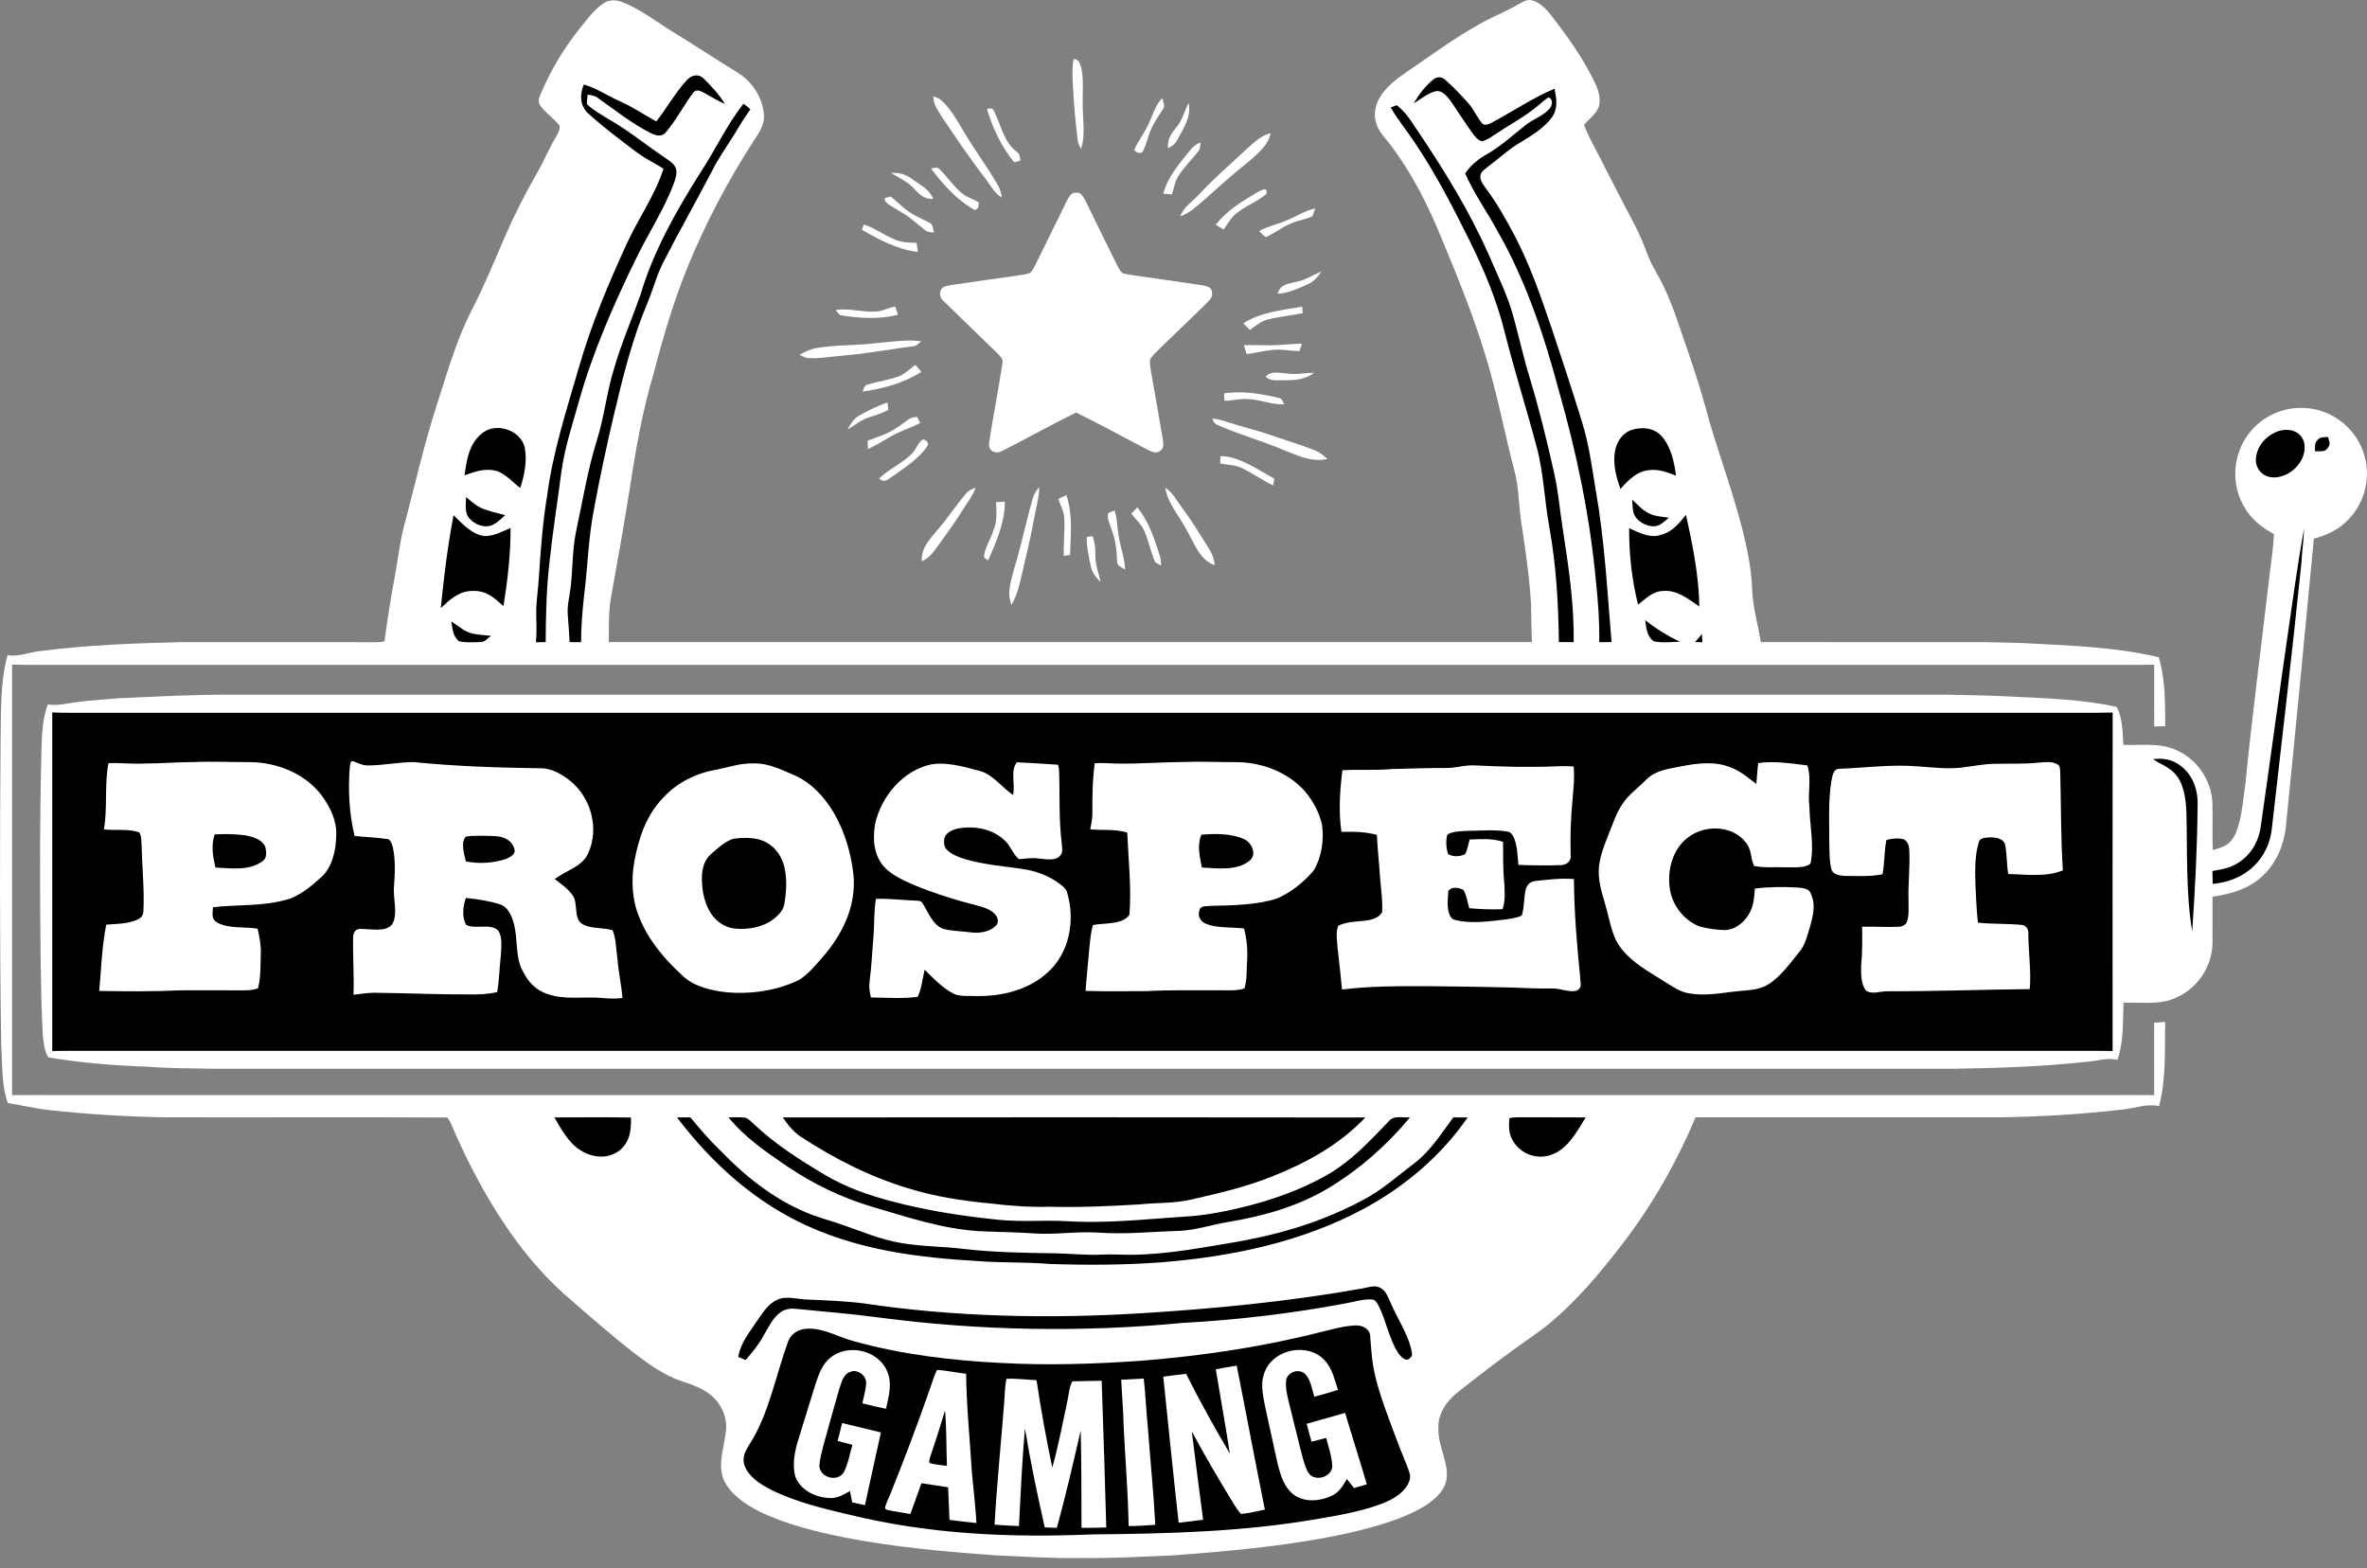 <svg width="80" height="53" viewBox="0 0 80 53" fill="none" xmlns="http://www.w3.org/2000/svg">
<rect x="0" y="0" width="80" height="53" fill="#808080" stroke="none"/>
<path d="M51.777 0.01C52.034 0.074 52.247 0.292 52.406 0.493C52.964 1.207 53.48 1.931 53.882 2.745C54.001 2.996 54.107 3.269 54.048 3.55C53.993 3.827 53.713 4.006 53.537 4.217C53.638 4.497 53.774 4.758 53.916 5.019C54.348 5.855 54.77 6.696 55.212 7.528C55.403 7.878 55.549 8.246 55.69 8.618C55.828 8.988 56.05 9.302 56.217 9.656C56.514 10.268 56.718 10.911 56.939 11.554C57.183 12.264 57.423 12.963 57.621 13.689C58.061 15.348 58.706 16.914 59.057 18.618C59.139 19.038 59.203 19.46 59.217 19.89C59.239 20.523 59.414 21.083 59.512 21.701C61.913 21.703 64.314 21.702 66.716 21.702C67.262 21.697 67.81 21.721 68.356 21.732C69.886 21.817 71.465 21.855 72.962 22.212C73.189 22.983 73.173 23.746 73.182 24.541C73.057 24.544 72.932 24.548 72.808 24.552C72.805 23.855 72.805 23.159 72.808 22.463C72.666 22.466 72.525 22.469 72.384 22.47C48.772 22.47 25.16 22.47 1.547 22.47C1.167 22.47 0.788 22.474 0.407 22.46C0.41 27.311 0.409 32.162 0.408 37.013C0.788 37.005 1.168 37.008 1.547 37.008C24.935 37.008 48.323 37.008 71.711 37.008C72.077 37.008 72.441 37.005 72.808 37.013C72.803 36.198 72.808 35.382 72.805 34.566C72.931 34.556 73.055 34.545 73.18 34.536C73.156 35.518 73.221 36.423 72.972 37.382C72.518 37.29 72.16 37.462 71.707 37.502C70.323 37.658 68.928 37.745 67.535 37.761C64.126 37.761 60.717 37.761 57.307 37.761C56.677 39.261 55.868 40.684 54.881 41.979C54.122 42.976 53.281 43.98 52.31 44.775C52.017 45.012 51.709 45.217 51.403 45.436C50.666 45.961 49.947 46.513 49.239 47.075C48.871 47.376 48.586 47.802 48.615 48.295C48.601 48.843 48.941 49.397 48.898 49.931C48.858 50.365 48.493 50.681 48.148 50.9C47.412 51.344 46.514 51.587 45.684 51.786C43.705 52.234 41.654 52.416 39.635 52.566C38.595 52.61 37.56 52.67 36.517 52.654C35.57 52.671 34.629 52.606 33.683 52.566C31.966 52.442 30.273 52.296 28.58 51.967C27.597 51.771 26.574 51.522 25.668 51.083C25.184 50.839 24.637 50.478 24.435 49.949C24.267 49.408 24.478 48.894 24.534 48.371C24.591 47.885 24.369 47.406 23.98 47.114C23.701 46.9 23.389 46.794 23.06 46.686C22.481 46.497 21.945 46.12 21.463 45.752C20.642 45.113 19.861 44.423 19.074 43.741C17.51 42.342 16.351 40.422 15.485 38.527C15.362 38.279 15.281 37.992 15.121 37.767C11.955 37.752 8.745 37.767 5.574 37.76C4.258 37.739 2.94 37.656 1.631 37.512C1.17 37.464 0.724 37.347 0.265 37.279C0.046 36.685 0.083 35.949 0.041 35.322C-0.013 31.868 -0.006 28.412 0.02 24.957C0.04 24.048 0.002 23.023 0.258 22.143C0.621 22.208 0.981 22.04 1.359 22.004C2.923 21.8 4.519 21.739 6.096 21.703C8.31 21.702 10.523 21.7 12.737 21.704C12.812 21.692 13.02 21.728 13.005 21.604C13.098 20.906 13.207 20.212 13.337 19.52C13.464 18.847 13.524 18.192 13.721 17.535C14.052 16.274 14.339 15.007 14.738 13.763C15.101 12.647 15.401 11.544 15.938 10.492C16.353 9.688 16.698 8.856 17.053 8.026C17.376 7.278 17.744 6.551 18.152 5.846C18.375 5.463 18.539 5.051 18.766 4.67C18.838 4.535 18.931 4.412 18.913 4.251C18.734 4.004 18.455 3.838 18.276 3.588C18.197 3.489 18.194 3.393 18.232 3.276C18.569 2.454 19.013 1.692 19.566 0.997C19.814 0.695 20.067 0.324 20.398 0.112C20.598 -0.019 20.831 -0.012 21.046 0.076C21.657 0.318 22.227 0.763 22.788 1.106C23.358 1.454 23.914 1.821 24.479 2.175C24.717 2.325 24.986 2.465 25.196 2.651C25.561 2.966 25.806 3.45 25.821 3.933C25.828 4.281 25.598 4.561 25.422 4.84C24.587 6.141 23.863 7.517 23.271 8.946C22.781 10.139 22.415 11.37 22.094 12.618C21.691 13.952 21.468 15.311 21.257 16.685C21.072 17.834 20.87 18.981 20.662 20.127C20.56 20.657 20.581 21.166 20.578 21.701C30.978 21.702 41.379 21.703 51.779 21.7C51.756 21.272 51.756 20.844 51.747 20.415C51.691 19.492 51.553 18.556 51.414 17.641C51.326 17.046 51.337 16.475 51.18 15.893C50.844 14.604 50.597 13.279 50.204 12.009C49.804 10.69 49.273 9.38 48.743 8.106C48.279 6.959 47.732 5.865 46.979 4.876C46.807 4.654 46.621 4.476 46.525 4.204C46.415 3.902 46.469 3.576 46.629 3.303C46.831 2.953 47.172 2.687 47.501 2.462C48.373 1.867 49.187 1.259 50.117 0.751C50.508 0.538 50.922 0.378 51.306 0.153C51.46 0.074 51.595 -0.034 51.777 0.01Z" fill="white"/>
<path d="M36.285 1.997C36.482 1.991 36.506 2.186 36.555 2.334C36.638 2.779 36.571 3.254 36.598 3.707C36.602 4.136 36.684 4.627 36.534 5.032C36.486 4.936 36.435 4.848 36.423 4.74C36.34 4.05 36.279 3.357 36.25 2.662C36.244 2.437 36.238 2.219 36.285 1.997Z" fill="white"/>
<path d="M23.775 2.647C24.041 2.911 24.307 3.19 24.5 3.513C24.24 3.401 24.005 3.248 23.756 3.114C23.643 3.058 23.514 3.013 23.426 3.137C23.107 3.565 22.855 4.057 22.509 4.465C22.363 4.636 22.189 4.591 22.01 4.506C21.371 4.189 20.788 3.722 20.207 3.31C20.103 3.231 19.987 3.219 19.862 3.198C19.85 3.304 19.828 3.418 19.839 3.524C20.061 3.732 20.341 3.884 20.598 4.043C21.272 4.43 21.855 4.919 22.5 5.347C22.621 5.434 22.791 5.538 22.841 5.683C22.9 5.85 22.828 6.048 22.772 6.206C22.449 7.068 21.933 7.851 21.521 8.692C20.752 10.258 20.029 11.907 19.559 13.589C19.33 14.411 19.07 15.175 18.962 16.026C18.835 17.019 18.677 18.002 18.572 18.996C18.466 19.897 18.448 20.795 18.443 21.7C18.333 21.702 18.223 21.704 18.114 21.707C18.14 21.398 18.133 21.09 18.124 20.781C18.114 20.352 18.189 19.94 18.213 19.514C18.273 18.599 18.338 17.69 18.487 16.784C18.683 15.278 19.14 13.883 19.569 12.405C19.985 10.954 20.565 9.585 21.193 8.215C21.579 7.383 22.147 6.575 22.424 5.704C22.276 5.605 22.122 5.517 21.966 5.432C21.543 5.198 21.182 4.885 20.794 4.593C20.472 4.345 20.156 4.086 19.856 3.812C19.592 3.546 19.598 3.187 19.73 2.856C20.173 2.978 20.553 3.251 20.98 3.437C21.404 3.623 21.778 3.885 22.182 4.105C22.532 3.656 22.828 3.131 23.213 2.706C23.371 2.541 23.59 2.478 23.775 2.647Z" fill="black"/>
<path d="M48.85 2.7C49.115 2.931 49.36 3.192 49.597 3.453C49.795 3.667 49.906 3.939 50.087 4.163C50.162 4.252 50.302 4.204 50.389 4.16C51.107 3.781 51.794 3.312 52.542 2.996C52.608 3.345 52.665 3.665 52.446 3.976C52.184 4.324 51.775 4.579 51.405 4.801C50.994 5.038 50.676 5.349 50.294 5.629C50.195 5.715 50.029 5.81 50.033 5.957C50.017 6.116 50.153 6.265 50.237 6.39C50.604 6.88 50.908 7.429 51.195 7.969C51.725 8.983 52.078 10.029 52.448 11.107C52.802 12.16 53.147 13.216 53.474 14.277C53.703 15.013 53.81 15.816 53.935 16.58C54.233 18.256 54.324 20 54.467 21.701C54.329 21.702 54.189 21.702 54.051 21.702C54.064 21.023 54.012 20.34 53.942 19.665C53.739 17.47 53.29 15.314 52.685 13.196C52.178 11.299 51.566 9.469 50.585 7.758C50.238 7.123 49.806 6.522 49.52 5.859C49.718 5.575 49.952 5.381 50.252 5.213C50.738 4.936 51.134 4.561 51.571 4.221C51.821 4.022 52.163 3.916 52.368 3.677C52.469 3.565 52.508 3.352 52.333 3.291C52.19 3.383 52.063 3.506 51.931 3.612C51.504 3.963 51.011 4.219 50.543 4.535C50.402 4.626 50.252 4.737 50.088 4.776C49.932 4.731 49.849 4.609 49.756 4.485C49.54 4.178 49.328 3.867 49.123 3.551C49.001 3.376 48.827 3.096 48.594 3.075C48.306 3.097 48.027 3.351 47.78 3.493C47.959 3.189 48.184 2.883 48.467 2.669C48.606 2.583 48.724 2.595 48.85 2.7Z" fill="black"/>
<path d="M31.546 3.258C31.649 3.288 31.745 3.326 31.824 3.401C32.125 3.667 32.339 4.056 32.544 4.397C32.914 5.034 33.362 5.627 33.73 6.264C33.808 6.392 33.834 6.531 33.86 6.677C33.594 6.528 33.462 6.226 33.268 5.987C32.765 5.337 32.31 4.655 31.85 3.975C31.717 3.749 31.533 3.534 31.546 3.258Z" fill="white"/>
<path d="M39.279 3.316C39.304 3.427 39.391 3.567 39.316 3.673C39.174 3.907 39.005 4.118 38.903 4.376C38.786 4.627 38.746 4.922 38.599 5.155C38.493 5.187 38.405 5.159 38.334 5.071C38.45 4.784 38.651 4.544 38.783 4.262C38.963 3.922 39.014 3.595 39.279 3.316Z" fill="white"/>
<path d="M25.126 3.505C25.208 3.564 25.287 3.623 25.361 3.691C25.24 3.883 25.102 4.061 24.991 4.259C24.687 4.778 24.331 5.25 24.059 5.789C23.527 6.816 22.951 7.818 22.426 8.849C22.192 9.298 22.078 9.778 21.878 10.248C21.37 11.457 21.047 12.749 20.748 14.023C20.503 15.07 20.275 16.12 20.081 17.177C19.89 18.136 19.867 19.088 19.75 20.054C19.684 20.601 19.642 21.151 19.638 21.702C19.508 21.702 19.379 21.701 19.25 21.701C19.24 21.394 19.209 21.088 19.19 20.782C19.16 20.436 19.267 20.099 19.299 19.742C19.359 19.127 19.348 18.533 19.479 17.92C19.7 16.889 19.861 15.885 20.175 14.875C20.423 14.082 20.504 13.268 20.748 12.473C20.998 11.611 21.354 10.793 21.652 9.95C22.075 8.503 22.863 7.112 23.666 5.843C24.18 5.065 24.548 4.247 25.126 3.505Z" fill="black"/>
<path d="M40.172 3.474C40.271 3.966 40.002 4.323 39.786 4.737C39.717 4.876 39.606 4.937 39.474 5.009C39.455 4.719 39.568 4.536 39.743 4.323C39.963 4.068 40.026 3.767 40.172 3.474Z" fill="white"/>
<path d="M47.205 3.553C47.546 3.812 47.752 4.188 47.991 4.536C48.866 5.841 49.683 7.176 50.32 8.616C50.611 9.296 50.955 9.982 51.148 10.694C51.344 11.4 51.498 12.116 51.715 12.813C52.028 13.852 52.286 14.91 52.523 15.968C52.67 16.596 52.717 17.243 52.819 17.882C53.016 19.162 53.206 20.407 53.186 21.702C53.019 21.702 52.853 21.701 52.687 21.7C52.67 20.399 52.597 19.11 52.367 17.826C52.199 16.928 52.172 15.952 51.928 15.075C51.586 13.785 51.181 12.515 50.854 11.22C50.583 10.122 50.15 9.105 49.65 8.095C49.094 6.975 48.505 5.836 47.802 4.8C47.544 4.407 47.237 4.042 47.004 3.633C47.071 3.606 47.138 3.579 47.205 3.553Z" fill="black"/>
<path d="M33.358 3.685C33.489 3.639 33.571 3.67 33.606 3.779C33.849 4.258 33.913 4.782 34.363 5.128C34.473 5.204 34.466 5.306 34.489 5.424C34.42 5.444 34.35 5.465 34.281 5.487C33.852 4.969 33.547 4.327 33.358 3.685Z" fill="white"/>
<path d="M42.945 4.5C42.854 4.942 42.456 5.238 42.133 5.52C41.617 5.921 41.143 6.367 40.652 6.797C40.412 7.001 40.196 7.205 39.892 7.312C39.992 6.995 40.33 6.794 40.549 6.545C41.039 6.013 41.591 5.552 42.113 5.054C42.379 4.825 42.594 4.588 42.945 4.5Z" fill="white"/>
<path d="M40.572 4.811C40.563 4.935 40.577 5.036 40.484 5.133C40.27 5.407 40.006 5.655 39.817 5.965C39.709 6.143 39.669 6.374 39.609 6.573C39.51 6.56 39.412 6.552 39.313 6.547C39.48 5.953 39.867 5.519 40.248 5.05C40.338 4.937 40.441 4.87 40.572 4.811Z" fill="white"/>
<path d="M31.755 5.717C32.011 5.97 32.227 6.295 32.505 6.528C32.685 6.678 32.897 6.721 33.087 6.845C33.067 6.971 33.088 7.048 32.95 7.101C32.355 6.776 31.868 6.232 31.467 5.693C31.575 5.685 31.67 5.625 31.755 5.717Z" fill="white"/>
<path d="M30.115 5.844C30.399 5.832 30.592 5.884 30.822 6.045C31.105 6.258 31.4 6.376 31.541 6.723C31.255 6.737 31.098 6.593 30.916 6.399C30.689 6.141 30.397 6.024 30.115 5.844Z" fill="white"/>
<path d="M42.811 6.54C42.548 6.789 42.177 6.92 41.886 7.138C41.641 7.295 41.512 7.524 41.358 7.759C41.268 7.705 41.177 7.65 41.089 7.594C41.476 7.104 41.977 6.806 42.506 6.492C42.632 6.44 42.83 6.289 42.811 6.54Z" fill="white"/>
<path d="M36.499 6.526C36.599 6.608 36.663 6.744 36.722 6.857C37.055 7.544 37.394 8.228 37.731 8.912C37.788 9.018 37.841 9.145 37.931 9.228C38.05 9.268 38.179 9.283 38.302 9.304C39.091 9.416 39.88 9.527 40.667 9.646C40.813 9.68 40.966 9.715 40.965 9.896C40.992 10.071 40.863 10.149 40.762 10.267C40.245 10.767 39.729 11.269 39.21 11.767C39.092 11.884 38.962 12.002 38.87 12.139C38.855 12.259 38.874 12.385 38.893 12.504C39.03 13.249 39.149 13.997 39.284 14.743C39.298 14.904 39.379 15.102 39.231 15.223C39.09 15.339 38.959 15.283 38.814 15.213C37.998 14.792 37.194 14.343 36.369 13.941C35.526 14.355 34.706 14.818 33.869 15.241C33.647 15.366 33.388 15.234 33.429 14.965C33.565 14.067 33.745 13.172 33.881 12.274C33.911 12.125 33.808 12.051 33.72 11.949C33.114 11.359 32.501 10.775 31.898 10.181C31.776 10.068 31.746 9.964 31.795 9.803C31.87 9.666 32.024 9.657 32.162 9.631C32.923 9.521 33.682 9.409 34.444 9.304C34.565 9.283 34.694 9.269 34.81 9.225C34.892 9.153 34.936 9.062 34.985 8.967C35.287 8.349 35.591 7.733 35.896 7.117C35.989 6.937 36.062 6.725 36.197 6.572C36.285 6.487 36.389 6.509 36.499 6.526Z" fill="white"/>
<path d="M30.1 6.639C30.322 6.811 30.505 7.017 30.744 7.169C30.958 7.316 31.196 7.409 31.422 7.532C31.542 7.58 31.534 7.756 31.563 7.862C31.451 7.843 31.35 7.851 31.258 7.773C31.009 7.571 30.775 7.357 30.497 7.193C30.312 7.067 30.082 6.973 29.927 6.812C29.829 6.641 29.991 6.697 30.1 6.639Z" fill="white"/>
<path d="M44.452 7.041C44.425 7.132 44.392 7.22 44.358 7.308C44.13 7.417 43.871 7.446 43.64 7.55C43.334 7.673 43.08 7.883 42.781 8.015C42.702 7.951 42.626 7.883 42.555 7.81C42.845 7.647 43.164 7.586 43.468 7.457C43.803 7.319 44.096 7.125 44.452 7.041Z" fill="white"/>
<path d="M29.19 7.589C29.533 7.68 29.831 7.921 30.16 8.058C30.42 8.19 30.693 8.203 30.979 8.207C30.994 8.31 31.009 8.411 31.023 8.513C30.344 8.439 29.719 8.104 29.134 7.768C29.15 7.707 29.17 7.648 29.19 7.589Z" fill="white"/>
<path d="M44.663 9.174C44.54 9.354 44.41 9.515 44.206 9.603C43.868 9.752 43.551 9.91 43.178 9.928C43.279 9.596 43.539 9.597 43.825 9.521C44.137 9.461 44.374 9.292 44.663 9.174Z" fill="white"/>
<path d="M30.257 10.361C30.289 10.453 30.32 10.546 30.349 10.638C29.703 10.802 29.059 10.753 28.408 10.656C28.345 10.61 28.293 10.55 28.251 10.474C28.699 10.408 29.133 10.557 29.589 10.529C29.827 10.526 30.018 10.393 30.257 10.361Z" fill="white"/>
<path d="M44.011 10.364C44.017 10.438 44.023 10.512 44.029 10.585C43.639 10.662 43.235 10.7 42.849 10.798C42.607 10.861 42.444 11.011 42.243 11.151C42.168 11.077 42.095 11.002 42.022 10.928C42.612 10.547 43.331 10.482 44.011 10.364Z" fill="white"/>
<path d="M31.136 11.533C31.041 11.616 30.977 11.7 30.841 11.706C30.097 11.799 29.361 11.94 28.611 12.006C28.171 12.039 27.702 12.131 27.264 12.1C27.18 12.068 27.099 12.032 27.018 11.992C27.199 11.894 27.377 11.8 27.582 11.765C28.235 11.649 28.945 11.681 29.586 11.6C30.092 11.556 30.636 11.467 31.136 11.533Z" fill="white"/>
<path d="M44.001 11.615C43.973 11.698 43.945 11.782 43.917 11.866C43.614 11.863 43.327 11.793 43.029 11.824C42.727 11.854 42.434 11.924 42.135 11.968C42.101 11.868 42.07 11.768 42.04 11.666C42.337 11.65 42.634 11.673 42.932 11.669C43.29 11.666 43.644 11.619 44.001 11.615Z" fill="white"/>
<path d="M30.936 12.332C31.004 12.411 31.072 12.49 31.143 12.566C30.555 12.946 29.84 13.135 29.154 13.235C29.2 13.128 29.2 13.024 29.332 12.991C29.676 12.889 30.056 12.844 30.393 12.712C30.592 12.633 30.76 12.457 30.936 12.332Z" fill="white"/>
<path d="M43.449 12.617C43.779 12.671 44.091 12.605 44.419 12.596C44.026 12.892 43.617 12.842 43.153 12.853C42.999 12.849 42.89 12.844 42.779 12.723C42.975 12.527 43.203 12.605 43.449 12.617Z" fill="white"/>
<path d="M41.373 13.292C41.994 13.203 42.648 13.307 43.252 13.456C43.334 13.469 43.361 13.602 43.405 13.663C42.974 13.684 42.595 13.499 42.164 13.487C41.898 13.467 41.65 13.544 41.385 13.545C41.377 13.461 41.373 13.376 41.373 13.292Z" fill="white"/>
<path d="M29.994 13.599C30.004 13.684 30.014 13.769 30.023 13.854C29.815 13.96 29.6 14.035 29.377 14.102C29.096 14.19 28.903 14.367 28.648 14.515C28.743 14.327 28.847 14.157 29.034 14.048C29.338 13.869 29.663 13.721 29.994 13.599Z" fill="white"/>
<path d="M77.975 13.794C78.862 13.865 79.646 14.504 79.901 15.357C80.138 16.1 79.939 16.949 79.408 17.518C79.086 17.876 78.665 18.084 78.204 18.203C77.9 21.42 77.59 24.639 77.266 27.853C77.209 28.584 76.885 29.313 76.288 29.758C75.837 30.095 75.326 30.22 74.779 30.306C74.776 30.835 74.783 31.365 74.778 31.895C74.757 32.684 74.261 33.41 73.538 33.721C73.019 33.971 72.342 33.866 71.772 33.887C71.741 34.551 71.785 35.175 71.567 35.817C71.202 35.736 70.889 35.858 70.527 35.885C69.041 36.045 67.539 36.098 66.045 36.119C46.435 36.12 26.825 36.119 7.214 36.119C6.469 36.102 5.72 36.109 4.977 36.05C3.857 36.011 2.74 35.922 1.634 35.734C1.498 35.534 1.48 35.244 1.448 35.01C1.399 34.171 1.389 33.328 1.374 32.488C1.347 30.108 1.34 27.725 1.401 25.346C1.412 24.819 1.436 24.306 1.612 23.805C1.968 23.863 2.282 23.764 2.632 23.723C3.071 23.667 3.51 23.644 3.95 23.602C5.237 23.541 6.521 23.473 7.811 23.477C27.148 23.478 46.486 23.477 65.824 23.478C66.518 23.491 67.214 23.502 67.908 23.538C69.109 23.6 70.36 23.627 71.537 23.89C71.743 24.25 71.735 24.767 71.767 25.174C72.361 25.195 73.01 25.094 73.555 25.35C74.255 25.657 74.734 26.356 74.775 27.119C74.791 27.656 74.766 28.193 74.787 28.73C74.989 28.665 75.211 28.619 75.364 28.463C75.532 28.296 75.62 28.035 75.68 27.811C75.786 27.387 75.827 26.947 75.887 26.515C76.11 24.254 76.407 21.991 76.672 19.732C76.732 19.171 76.828 18.615 76.854 18.049C76.45 17.831 76.096 17.556 75.864 17.153C75.391 16.381 75.456 15.357 76.013 14.645C76.466 14.048 77.229 13.722 77.975 13.794Z" fill="white"/>
<path d="M31 14.094C31.034 14.161 31.067 14.227 31.1 14.294C30.777 14.464 30.428 14.565 30.111 14.748C29.853 14.895 29.603 15.053 29.332 15.177C29.33 15.082 29.329 14.987 29.327 14.891C29.693 14.756 30.052 14.647 30.372 14.413C30.59 14.281 30.727 14.083 31 14.094Z" fill="white"/>
<path d="M40.975 14.143C41.148 14.156 41.312 14.206 41.477 14.261C41.989 14.429 42.513 14.549 43.022 14.727C43.355 14.845 43.69 14.953 44.024 15.065C44.337 15.181 44.63 15.255 44.859 15.515C44.298 15.623 43.869 15.396 43.365 15.201C42.64 14.894 41.871 14.685 41.154 14.364C41.039 14.318 41.013 14.253 40.975 14.143Z" fill="white"/>
<path d="M17.735 15.121C17.821 15.585 17.727 16.051 17.583 16.493C17.334 16.302 17.082 16.011 16.781 15.914C16.391 15.815 16.065 15.934 15.702 16.064C15.768 15.554 15.844 15.04 16.25 14.68C16.707 14.243 17.59 14.51 17.735 15.121Z" fill="black"/>
<path d="M55.111 14.54C55.476 14.413 55.918 14.449 56.18 14.763C56.476 15.111 56.593 15.633 56.645 16.076C56.355 15.966 56.087 15.854 55.767 15.886C55.332 15.913 55.041 16.221 54.767 16.525C54.625 16.113 54.514 15.717 54.578 15.276C54.627 14.961 54.808 14.665 55.111 14.54Z" fill="black"/>
<path d="M76.979 14.579C77.334 14.458 77.735 14.54 77.868 14.927C78.036 15.558 77.354 16.225 76.731 16.125C76.448 16.076 76.254 15.847 76.242 15.562C76.246 15.117 76.57 14.729 76.979 14.579Z" fill="black"/>
<path d="M78.68 14.768C78.725 14.908 78.782 15.005 78.677 15.135C78.581 15.297 78.398 15.238 78.24 15.252C78.253 15.11 78.21 14.982 78.327 14.874C78.418 14.755 78.547 14.783 78.68 14.768Z" fill="black"/>
<path d="M31.201 14.85C31.313 14.87 31.414 14.972 31.341 15.08C31.076 15.48 30.614 15.781 30.229 16.057C30.044 16.157 29.921 16.357 29.713 16.174C30.034 15.847 30.505 15.658 30.832 15.321C30.971 15.182 31.026 14.937 31.201 14.85Z" fill="white"/>
<path d="M41.253 15.414C41.881 15.414 42.536 15.89 43.074 16.181C43.059 16.257 43.044 16.332 43.027 16.407C42.671 16.233 42.349 16.001 41.992 15.828C41.757 15.709 41.501 15.714 41.239 15.665C41.239 15.581 41.245 15.498 41.253 15.414Z" fill="white"/>
<path d="M32.975 16.478C32.865 16.786 32.673 17.006 32.503 17.289C32.26 17.687 31.978 18.054 31.71 18.434C31.552 18.651 31.414 18.859 31.155 18.966C31.134 18.52 31.399 18.258 31.66 17.939C32.011 17.541 32.298 17.092 32.643 16.689C32.731 16.576 32.846 16.531 32.975 16.478Z" fill="white"/>
<path d="M35.129 16.466C35.115 16.855 34.994 17.24 34.931 17.624C34.826 18.219 34.673 18.802 34.542 19.391C34.455 19.756 34.383 20.111 34.188 20.439C34.014 20.032 34.179 19.623 34.277 19.217C34.517 18.438 34.677 17.64 34.902 16.858C34.947 16.694 35.009 16.588 35.129 16.466Z" fill="white"/>
<path d="M39.384 16.484C39.645 16.653 39.754 16.898 39.937 17.139C40.26 17.572 40.538 18.033 40.827 18.487C40.951 18.68 41.038 18.87 41.054 19.102C40.52 18.914 40.357 18.321 40.088 17.882C39.856 17.438 39.452 16.985 39.384 16.484Z" fill="white"/>
<path d="M36.041 16.731C36.264 17.413 36.188 18.056 36.165 18.756C36.094 18.766 36.024 18.777 35.954 18.786C35.939 18.358 35.995 17.93 35.971 17.502C35.96 17.286 35.837 17.069 35.769 16.862C35.859 16.818 35.949 16.774 36.041 16.731Z" fill="white"/>
<path d="M15.751 16.796C15.919 16.935 16.065 17.076 16.267 17.168C16.521 17.281 16.807 17.335 17.075 17.411C16.93 17.542 16.764 17.711 16.573 17.769C16.318 17.837 16.019 17.708 15.855 17.51C15.692 17.314 15.75 17.031 15.751 16.796Z" fill="black"/>
<path d="M55.162 16.884C55.344 17.051 55.52 17.253 55.747 17.358C55.95 17.453 56.185 17.465 56.405 17.496C56.255 17.616 56.108 17.785 55.9 17.787C55.689 17.793 55.435 17.67 55.303 17.506C55.158 17.335 55.186 17.093 55.162 16.884Z" fill="black"/>
<path d="M33.665 16.97C33.763 16.965 33.861 16.959 33.96 16.954C33.973 17.63 33.667 18.333 33.394 18.942L33.26 18.841C33.263 18.522 33.493 18.22 33.578 17.913C33.715 17.601 33.673 17.299 33.665 16.97Z" fill="white"/>
<path d="M38.44 17.145C38.829 17.63 39.009 18.186 39.195 18.769C39.232 18.882 39.239 18.997 39.245 19.114C39.178 19.08 39.111 19.044 39.046 19.005C38.888 18.669 38.833 18.29 38.677 17.951C38.575 17.709 38.393 17.57 38.236 17.358C38.302 17.286 38.371 17.215 38.44 17.145Z" fill="white"/>
<path d="M37.674 17.254C37.76 17.53 37.757 17.81 37.805 18.092C37.862 18.487 38.009 18.854 38.029 19.256C37.927 19.173 37.74 19.132 37.757 18.971C37.745 18.612 37.707 18.265 37.581 17.926C37.525 17.742 37.404 17.533 37.455 17.34C37.526 17.306 37.598 17.278 37.674 17.254Z" fill="white"/>
<path d="M15.329 17.412C15.626 17.699 15.951 18.071 16.385 18.117C16.677 18.124 16.992 17.956 17.256 17.843C17.26 18.731 17.156 19.609 17.017 20.484C16.716 20.217 16.447 19.961 16.012 19.971C15.526 19.956 15.229 20.244 14.897 20.551C15.002 19.499 15.131 18.45 15.329 17.412Z" fill="black"/>
<path d="M56.981 17.398C57.208 18.409 57.418 19.46 57.435 20.498C57.068 20.248 56.681 19.929 56.207 19.972C55.866 19.977 55.614 20.238 55.364 20.435C55.15 19.601 55.059 18.709 55.061 17.849C55.396 18.001 55.771 18.203 56.147 18.073C56.531 17.966 56.744 17.693 56.981 17.398Z" fill="black"/>
<path d="M77.874 17.859C77.861 18.263 77.799 18.663 77.779 19.066C77.469 22.061 77.125 25.035 76.781 28.024C76.725 28.497 76.522 28.942 76.174 29.272C75.797 29.641 75.305 29.823 74.785 29.872C74.781 29.726 74.778 29.582 74.776 29.436C75.077 29.387 75.363 29.335 75.626 29.172C76.066 28.909 76.338 28.448 76.407 27.946C76.711 25.834 76.993 23.72 77.298 21.609C77.48 20.359 77.647 19.102 77.874 17.859Z" fill="black"/>
<path d="M36.732 18.148C36.796 18.135 36.861 18.124 36.926 18.116C37.008 18.329 37.024 18.543 37.021 18.769C37.016 19.094 37.135 19.356 37.197 19.668C37.032 19.511 36.905 19.343 36.862 19.115C36.802 18.801 36.713 18.469 36.732 18.148Z" fill="white"/>
<path d="M55.605 20.958C55.985 21.259 56.34 21.477 56.776 21.689C56.49 21.694 56.173 21.738 55.894 21.672C55.66 21.515 55.638 21.211 55.605 20.958Z" fill="black"/>
<path d="M15.254 21.002C15.49 21.148 15.687 21.345 15.963 21.412C16.17 21.456 16.385 21.463 16.595 21.489C16.469 21.579 16.394 21.703 16.23 21.7C15.995 21.704 15.739 21.728 15.511 21.671C15.307 21.505 15.29 21.242 15.254 21.002Z" fill="black"/>
<path d="M57.522 21.427C57.528 21.519 57.533 21.612 57.537 21.703C57.455 21.702 57.372 21.701 57.29 21.7C57.367 21.609 57.443 21.517 57.522 21.427Z" fill="black"/>
<path d="M1.766 24.078C2.141 24.094 2.514 24.088 2.89 24.089C25.357 24.089 47.826 24.089 70.294 24.089C70.665 24.088 71.034 24.092 71.404 24.081C71.397 27.894 71.402 31.707 71.402 35.52C71.032 35.51 70.663 35.514 70.294 35.514C47.826 35.514 25.357 35.514 2.89 35.514C2.515 35.514 2.141 35.509 1.766 35.522C1.766 31.707 1.766 27.893 1.766 24.078Z" fill="black"/>
<path d="M72.774 25.657C73.086 25.616 73.394 25.66 73.653 25.847C74.097 26.15 74.288 26.666 74.275 27.191C74.263 28.621 74.192 30.052 74.092 31.477C73.872 30.169 73.93 28.733 73.896 27.415C73.872 26.995 73.81 26.465 73.506 26.145C73.295 25.909 73.019 25.835 72.774 25.657Z" fill="black"/>
<path d="M11.941 25.727C12.105 25.791 12.25 25.869 12.433 25.868C12.953 25.871 13.473 25.752 13.993 25.756C15.406 25.9 16.834 25.944 18.253 25.965C18.626 25.95 18.993 26.167 19.275 26.392C19.978 26.963 20.259 27.996 19.884 28.829C19.672 29.303 19.169 29.389 18.75 29.711C18.961 29.871 19.212 30.045 19.361 30.268C19.542 30.538 19.381 31.019 19.665 31.218C19.952 31.402 20.379 31.338 20.705 31.438C20.826 31.734 20.82 32.097 20.871 32.413C20.899 32.856 21.007 33.287 21.037 33.728C20.818 33.756 20.607 33.752 20.388 33.73C19.735 33.666 19.122 33.811 18.488 33.588C18.152 33.472 17.898 33.242 17.732 32.93C17.327 32.325 17.583 31.539 17.244 30.884C17.163 30.738 17.059 30.614 16.895 30.562C16.525 30.445 16.132 30.385 15.746 30.347C15.649 30.614 15.601 31.009 15.758 31.259C16.052 31.414 16.579 31.196 16.832 31.443C16.993 31.654 16.936 32.018 16.93 32.267C16.88 32.687 16.876 33.111 16.804 33.527C16.494 33.6 16.181 33.615 15.863 33.607C14.793 33.612 13.725 33.562 12.656 33.551C12.415 33.551 12.186 33.595 11.947 33.618C11.971 32.969 11.921 32.323 11.935 31.676C11.936 31.508 12.029 31.37 12.212 31.396C12.518 31.388 13.058 31.52 13.261 31.225C13.451 30.903 13.294 30.389 13.312 30.027C13.344 29.559 13.376 29.11 13.28 28.644C13.253 28.538 13.221 28.438 13.134 28.363C12.756 28.302 12.367 28.291 11.985 28.253C11.799 27.486 11.759 26.684 11.824 25.9C11.838 25.836 11.838 25.697 11.941 25.727Z" fill="white"/>
<path d="M4.903 25.803C5.45 25.804 5.993 25.753 6.539 25.755C7.188 25.726 7.834 25.76 8.482 25.757C9.387 25.772 10.323 26.153 10.877 26.888C11.159 27.282 11.391 27.739 11.364 28.238C11.358 28.735 11.225 29.351 10.818 29.679C10.523 29.949 10.182 30.224 9.805 30.369C8.917 30.649 8.086 30.555 7.197 30.661C7.193 30.869 7.125 31.045 7.336 31.177C7.72 31.391 8.274 31.317 8.706 31.385C8.775 31.675 8.827 31.962 8.814 32.262C8.799 32.634 8.819 33.038 8.72 33.399C8.546 33.469 8.373 33.468 8.189 33.47C7.49 33.468 6.791 33.466 6.093 33.469C5.181 33.513 4.265 33.505 3.353 33.489C3.424 32.744 3.442 31.983 3.591 31.249C3.936 31.223 4.356 31.226 4.669 31.067C4.8 30.997 4.841 30.924 4.848 30.777C4.882 30.066 4.804 29.328 4.787 28.607C4.777 28.453 4.787 28.272 4.712 28.134C4.347 27.996 3.898 28.076 3.511 28.032C3.642 27.298 3.521 26.53 3.667 25.791C4.08 25.776 4.49 25.828 4.903 25.803Z" fill="white"/>
<path d="M25.483 25.8C25.938 25.785 26.383 25.998 26.794 26.176C27.231 26.356 27.591 26.663 27.881 27.032C28.447 27.748 28.75 28.685 28.847 29.582C28.933 30.581 28.524 31.47 27.905 32.227C27.637 32.539 27.357 32.893 27.008 33.117C26.256 33.482 25.377 33.609 24.548 33.534C24.044 33.477 23.435 33.338 23.063 32.969C22.455 32.409 21.913 31.777 21.605 30.999C21.355 30.394 21.329 29.742 21.441 29.103C21.591 28.309 21.84 27.553 22.414 26.96C22.896 26.437 23.539 26.122 24.237 26.008C24.662 25.918 25.041 25.786 25.483 25.8Z" fill="white"/>
<path d="M34.369 25.762C34.831 25.782 35.297 25.817 35.76 25.844C35.778 25.904 35.789 25.964 35.794 26.024C35.825 26.852 35.781 27.65 35.882 28.475C35.889 28.649 35.954 28.813 35.805 28.945C35.637 29.102 35.323 29.03 35.115 29.016C34.884 28.977 34.667 29.022 34.438 29.036C34.236 28.872 34.158 28.586 33.961 28.408C33.535 28.001 32.943 27.905 32.378 27.998C32.2 28.04 32.024 28.11 31.932 28.281C31.891 28.427 31.888 28.609 32.006 28.721C32.173 28.891 32.438 28.982 32.662 29.049C33.251 29.215 33.897 29.276 34.503 29.359C34.988 29.424 35.449 29.589 35.839 29.887C35.939 29.969 36.033 30.039 36.068 30.17C36.345 31.102 36.15 32.201 35.406 32.868C34.773 33.452 33.855 33.677 33.012 33.662C32.773 33.651 32.497 33.684 32.269 33.603C31.885 33.419 31.551 33.067 31.25 32.772C31.178 33.07 31.152 33.418 31.012 33.691C30.495 33.755 29.956 33.718 29.436 33.709C29.39 33.53 29.364 33.354 29.39 33.168C29.459 32.661 29.476 32.151 29.523 31.642C29.556 31.214 29.534 30.792 29.604 30.377C30.069 30.363 30.527 30.421 30.991 30.44C31.055 30.439 31.109 30.454 31.153 30.484C31.363 30.787 31.498 31.244 31.872 31.39C32.167 31.467 32.487 31.47 32.79 31.507C33.068 31.552 33.418 31.506 33.634 31.308C33.749 31.216 33.749 31.072 33.673 30.954C33.543 30.76 33.298 30.677 33.082 30.619C32.341 30.429 31.601 30.204 30.893 29.91C30.543 29.756 30.135 29.576 29.874 29.288C29.53 28.892 29.493 28.367 29.573 27.869C29.768 26.935 30.497 26.054 31.45 25.838C31.964 25.74 32.557 25.905 33.055 26.04C33.526 26.131 33.837 26.593 34.237 26.866C34.324 26.519 34.136 26.038 34.369 25.762Z" fill="white"/>
<path d="M37.709 25.805C38.483 25.821 39.247 25.756 40.019 25.751C40.618 25.727 41.215 25.762 41.813 25.757C42.672 25.769 43.539 26.102 44.114 26.755C44.382 27.077 44.6 27.474 44.684 27.886C44.75 28.394 44.67 28.969 44.404 29.413C44.073 29.808 43.615 30.18 43.135 30.374C42.441 30.589 41.631 30.599 40.913 30.614C40.761 30.64 40.559 30.587 40.534 30.79C40.468 30.974 40.594 31.161 40.768 31.223C41.155 31.377 41.634 31.325 42.047 31.381C42.142 31.758 42.174 32.1 42.149 32.488C42.128 32.788 42.15 33.117 42.059 33.405C41.801 33.493 41.485 33.465 41.214 33.468C40.394 33.473 39.576 33.45 38.756 33.496C38.069 33.497 37.378 33.51 36.691 33.488C36.719 33.049 36.771 32.612 36.806 32.173C36.842 31.875 36.849 31.547 36.942 31.262C37.293 31.189 37.953 31.259 38.172 30.913C38.246 30.004 38.136 29.05 38.099 28.137C37.682 28.011 37.276 28.067 36.85 28.03C36.874 27.871 36.911 27.712 36.921 27.551C36.915 26.967 36.921 26.373 37 25.794C37.239 25.776 37.469 25.799 37.709 25.805Z" fill="white"/>
<path d="M58.497 25.937C58.834 26.063 59.077 26.285 59.36 26.493C59.386 26.259 59.392 26.023 59.424 25.789C59.969 25.708 60.543 25.803 61.086 25.869C61.235 26.344 61.089 26.786 61.155 27.272C61.165 27.891 61.325 28.586 61.19 29.188C60.989 29.351 60.622 29.304 60.377 29.312C60.018 29.296 59.638 29.337 59.286 29.266C59.157 29.005 59.21 28.726 59.014 28.483C58.593 27.921 57.73 27.865 57.16 28.228C56.581 28.584 56.358 29.296 56.425 29.946C56.478 30.542 56.889 31.101 57.45 31.313C57.707 31.383 58.025 31.428 58.29 31.432C58.673 31.424 58.984 31.146 59.151 30.82C59.277 30.564 59.289 30.307 59.312 30.03C59.784 29.969 60.274 29.97 60.748 29.993C60.886 30.008 61.14 30.021 61.191 30.18C61.383 30.57 61.279 30.946 61.169 31.341C61.074 31.64 61.015 31.93 60.811 32.174C60.511 32.545 60.195 32.986 59.794 33.25C59.487 33.452 59.169 33.454 58.816 33.491C58.212 33.542 57.677 33.68 57.067 33.567C56.752 33.513 56.528 33.334 56.259 33.176C55.726 32.835 55.179 32.551 54.783 32.041C54.508 31.689 54.444 31.267 54.329 30.847C54.212 30.366 54.026 29.931 54.033 29.43C54.042 29.008 54.217 28.581 54.369 28.191C54.513 27.842 54.625 27.48 54.836 27.17C55.053 26.838 55.361 26.638 55.648 26.34C55.963 26.028 56.422 25.978 56.836 25.897C57.377 25.789 57.973 25.72 58.497 25.937Z" fill="white"/>
<path d="M68.97 25.767C69.14 25.757 69.347 25.73 69.501 25.815C69.633 25.868 69.616 25.953 69.631 26.074C69.662 27.187 69.648 28.304 69.721 29.415C69.166 29.647 68.465 29.555 67.874 29.536C67.821 29.22 67.83 28.899 67.78 28.584C67.728 28.324 67.459 28.301 67.24 28.299C67.1 28.315 66.898 28.308 66.874 28.485C66.74 28.932 66.754 29.418 66.765 29.879C66.784 30.312 66.804 30.75 66.849 31.181C67.342 31.235 67.842 31.209 68.335 31.259C68.469 31.266 68.56 31.405 68.554 31.532C68.553 32.169 68.655 32.79 68.602 33.428C67.003 33.443 65.408 33.504 63.809 33.501C63.572 33.489 63.25 33.631 63.056 33.467C62.897 33.249 62.896 32.899 62.903 32.639C62.946 32.2 62.941 31.76 62.937 31.32C63.353 31.308 63.769 31.34 64.184 31.321C64.303 31.313 64.43 31.251 64.46 31.127C64.53 30.902 64.501 30.636 64.504 30.402C64.487 29.831 64.564 29.259 64.527 28.693C64.518 28.556 64.469 28.439 64.348 28.365C64.164 28.318 63.935 28.333 63.755 28.392C63.681 28.771 63.698 29.164 63.626 29.546C63.208 29.631 62.811 29.605 62.383 29.603C62.22 29.598 61.97 29.572 61.902 29.394C61.822 29.096 61.836 28.768 61.825 28.462C61.828 27.782 61.789 27.081 61.895 26.407C61.939 26.24 61.941 25.988 62.168 25.982C63.072 25.946 63.905 25.831 64.776 25.897C65.263 25.93 65.784 25.995 66.269 25.945C66.644 25.901 67.006 25.824 67.385 25.814C67.918 25.8 68.437 25.83 68.97 25.767Z" fill="white"/>
<path d="M49.859 25.868C50.776 25.912 51.691 25.939 52.609 25.898C52.802 25.889 52.993 25.886 53.186 25.906C53.223 26.254 53.184 26.59 53.156 26.937C53.09 27.593 53.067 28.252 53.085 28.911C53.11 29.105 52.951 29.223 52.773 29.237C52.289 29.256 51.802 29.247 51.318 29.23C51.294 28.939 51.284 28.61 51.178 28.336C51.141 28.248 51.067 28.121 50.964 28.107C50.536 28.028 50.073 28.077 49.639 28.078C49.411 28.093 49.118 28.08 48.918 28.205C48.859 28.412 48.874 28.661 48.944 28.863C49.109 28.969 49.344 28.952 49.515 28.869C49.601 28.721 49.622 28.533 49.67 28.371C50.059 28.364 50.425 28.324 50.802 28.451C50.806 28.905 50.791 29.351 50.839 29.804C50.857 30.101 50.884 30.445 50.783 30.728C50.408 30.742 50.032 30.728 49.658 30.693C49.596 30.492 49.572 30.248 49.454 30.072C49.297 29.995 49.078 29.953 48.952 30.107C48.936 30.389 48.858 30.873 49.111 31.071C49.689 31.237 50.251 31.141 50.834 31.081C51.03 31.049 51.255 31.033 51.433 30.94C51.525 30.654 51.498 30.327 51.572 30.039C51.628 29.878 51.725 29.791 51.897 29.773C52.324 29.726 52.769 29.673 53.197 29.708C53.202 30.808 53.295 31.918 53.406 33.012C53.402 33.214 53.504 33.375 53.277 33.485C53.025 33.541 52.734 33.403 52.474 33.405C52.001 33.416 51.53 33.392 51.057 33.373C50.088 33.351 49.118 33.334 48.149 33.328C47.215 33.326 46.286 33.327 45.358 33.442C45.315 32.967 45.259 32.492 45.205 32.018C45.19 31.787 45.14 31.503 45.231 31.285C45.546 31.126 45.976 31.154 46.319 31.086C46.463 31.049 46.643 30.967 46.712 30.828C46.739 30.429 46.668 30.019 46.641 29.621C46.61 29.152 46.557 28.685 46.537 28.216C46.142 28.108 45.745 28.103 45.338 28.113C45.237 27.43 45.285 26.713 45.371 26.031C45.925 25.996 46.477 26.044 47.031 25.991C47.652 25.975 48.274 25.951 48.895 25.955C49.224 25.953 49.528 25.846 49.859 25.868Z" fill="white"/>
<path d="M8.277 28.229C8.52 28.272 8.83 28.356 8.954 28.591C9.009 28.771 9.042 29.021 8.843 29.125C8.401 29.434 7.788 29.344 7.281 29.319C7.194 28.941 7.128 28.579 7.256 28.2C7.594 28.18 7.942 28.185 8.277 28.229Z" fill="black"/>
<path d="M42.054 28.362C42.315 28.484 42.497 28.893 42.221 29.097C41.79 29.44 41.132 29.345 40.62 29.318C40.551 28.931 40.45 28.595 40.603 28.21C41.07 28.169 41.619 28.164 42.054 28.362Z" fill="black"/>
<path d="M15.751 28.271C16.074 28.227 16.412 28.248 16.738 28.257C17.016 28.268 17.311 28.399 17.384 28.691C17.448 28.874 17.237 28.965 17.103 29.028C16.671 29.173 16.192 29.2 15.746 29.114C15.693 28.887 15.555 28.454 15.751 28.271Z" fill="black"/>
<path d="M24.769 28.35C25.134 28.298 25.585 28.286 25.914 28.477C26.225 28.652 26.427 28.957 26.51 29.299C26.606 29.701 26.579 30.137 26.511 30.541C26.48 30.752 26.34 30.895 26.186 31.029C25.816 31.337 25.281 31.432 24.813 31.379C24.43 31.332 24.125 31.075 23.951 30.739C23.773 30.385 23.706 29.969 23.726 29.574C23.74 29.308 23.82 29.054 24.024 28.871C24.243 28.676 24.49 28.449 24.769 28.35Z" fill="black"/>
<path d="M18.738 37.764C19.6 37.762 20.462 37.755 21.323 37.767C21.342 38.197 21.286 38.611 20.924 38.892C20.496 39.209 19.938 39.111 19.528 38.815C19.186 38.558 18.947 38.13 18.738 37.764Z" fill="black"/>
<path d="M22.881 37.765C23.032 37.763 23.182 37.761 23.332 37.761C23.659 38.157 23.992 38.545 24.363 38.901C25.178 39.746 26.134 40.508 27.222 40.966C27.623 41.14 28.036 41.24 28.446 41.385C29.12 41.614 29.734 41.888 30.44 42.005C31.135 42.13 31.831 42.12 32.528 42.204C33.571 42.327 34.63 42.342 35.679 42.357C36.209 42.369 36.731 42.427 37.263 42.4C37.586 42.383 37.908 42.408 38.232 42.407C38.883 42.401 39.519 42.332 40.162 42.239C41.23 42.066 42.307 41.914 43.342 41.627C44.288 41.374 45.208 41.013 46.073 40.553C46.693 40.231 47.247 39.732 47.81 39.307C48.372 38.873 48.699 38.321 49.12 37.763C49.282 37.762 49.443 37.762 49.604 37.764C48.719 39.051 47.496 40.088 46.127 40.833C44.018 41.977 41.625 42.47 39.253 42.661C37.995 42.755 36.733 42.757 35.473 42.717C34.655 42.646 33.834 42.683 33.015 42.617C31.076 42.502 29.176 42.266 27.383 41.473C25.564 40.676 24.073 39.333 22.881 37.765Z" fill="black"/>
<path d="M24.622 37.763C24.807 37.762 24.996 37.751 25.18 37.771C25.299 37.804 25.399 37.918 25.49 37.998C26.204 38.676 27.04 39.204 27.882 39.707C28.585 40.124 29.336 40.386 30.123 40.596C31.232 40.89 32.378 41.078 33.518 41.199C34.136 41.278 34.777 41.268 35.399 41.255C35.872 41.251 36.343 41.297 36.816 41.295C37.945 41.298 39.04 41.18 40.163 41.108C40.85 41.061 41.511 40.92 42.177 40.755C43.086 40.521 43.988 40.193 44.809 39.735C45.65 39.26 46.268 38.593 46.928 37.904C47.102 37.679 47.409 37.783 47.655 37.761C46.888 38.693 45.95 39.516 44.917 40.143C43.869 40.771 42.717 41.097 41.52 41.296C40.963 41.386 40.442 41.569 39.876 41.598C38.941 41.622 38.047 41.725 37.114 41.657C36.389 41.609 35.678 41.734 34.952 41.685C34.331 41.639 33.71 41.639 33.089 41.608C31.818 41.529 30.647 41.126 29.432 40.77C28.421 40.466 27.48 40.008 26.604 39.418C25.884 38.923 25.177 38.447 24.622 37.763Z" fill="black"/>
<path d="M26.458 37.765C33.02 37.76 39.585 37.756 46.145 37.767C45.272 38.683 44.191 39.281 43.025 39.747C42.13 40.114 41.206 40.32 40.26 40.541C39.683 40.675 39.115 40.641 38.531 40.702C37.513 40.764 36.494 40.81 35.473 40.783C34.793 40.802 34.118 40.751 33.443 40.669C32.516 40.58 31.602 40.441 30.71 40.164C29.408 39.775 28.211 39.163 27.076 38.424C26.815 38.254 26.632 38.019 26.458 37.765Z" fill="black"/>
<path d="M51.018 37.787C51.172 37.753 51.343 37.761 51.501 37.759C52.198 37.765 52.896 37.757 53.593 37.764C53.313 38.213 53.011 38.794 52.495 39.002C52.011 39.215 51.428 39.031 51.151 38.582C50.99 38.339 50.984 38.068 51.018 37.787Z" fill="black"/>
<path d="M46.653 43.524C46.848 43.629 46.904 43.823 46.992 44.01C47.207 44.515 47.545 45.021 47.687 45.551C47.699 45.641 47.77 45.828 47.667 45.879C47.538 46.057 47.358 45.862 47.268 45.745C46.963 45.288 46.849 44.652 46.614 44.166C46.544 44.048 46.5 43.913 46.34 43.914C46.047 43.904 45.745 44.005 45.456 44.053C43.647 44.393 41.811 44.608 39.974 44.709C36.569 45.033 33.119 44.975 29.728 44.529C28.785 44.402 27.839 44.327 26.893 44.233C26.71 44.212 26.533 44.24 26.381 44.349C26.128 44.529 25.967 44.86 25.816 45.125C25.648 45.435 25.431 45.697 25.202 45.962C25.117 45.928 25.032 45.895 24.948 45.86C25.038 45.364 25.334 45.024 25.604 44.616C25.783 44.357 25.966 44.062 26.264 43.929C26.571 43.783 26.945 43.91 27.279 43.919C27.916 43.948 28.549 43.969 29.187 44.048C32.264 44.51 35.43 44.572 38.533 44.385C41.046 44.23 43.543 43.989 46.024 43.548C46.223 43.515 46.464 43.417 46.653 43.524Z" fill="black"/>
<path d="M45.833 44.794C46.034 44.792 46.281 44.898 46.306 45.122C46.341 45.476 46.351 45.831 46.414 46.182C46.538 46.888 46.812 47.597 47.059 48.269C47.216 48.7 47.385 49.126 47.559 49.551C47.62 49.726 47.704 49.879 47.628 50.066C47.479 50.451 47.077 50.671 46.713 50.815C46.029 51.077 45.281 51.204 44.56 51.329C41.998 51.774 39.483 51.832 36.89 51.857C34.118 51.974 31.397 51.85 28.693 51.188C27.802 50.98 26.867 50.752 26.046 50.341C25.697 50.163 25.296 49.903 25.158 49.517C25.076 49.245 25.19 49.039 25.329 48.815C25.984 47.806 26.223 46.47 26.635 45.34C26.732 45.071 26.99 44.918 27.268 44.905C27.838 44.871 28.344 45.197 28.884 45.335C30.486 45.777 32.168 45.979 33.824 46.062C35.411 46.15 36.994 46.099 38.578 45.987C40.587 45.825 42.576 45.538 44.533 45.044C44.956 44.948 45.397 44.804 45.833 44.794Z" fill="black"/>
<path d="M29.979 46.333C30.166 46.755 30.04 47.185 29.945 47.611C29.677 47.557 29.411 47.494 29.146 47.426C29.192 47.199 29.266 46.967 29.273 46.737C29.283 46.475 28.955 46.246 28.72 46.372C28.497 46.451 28.438 46.733 28.368 46.931C28.186 47.55 28.02 48.172 27.845 48.793C27.785 49.042 27.699 49.303 27.695 49.56C27.728 49.945 28.309 50.092 28.515 49.764C28.665 49.479 28.719 49.137 28.81 48.829C28.643 48.786 28.476 48.743 28.309 48.699C28.362 48.498 28.415 48.297 28.462 48.093C28.898 48.201 29.337 48.303 29.773 48.411C29.587 49.229 29.416 50.05 29.233 50.869C29.089 50.838 28.945 50.807 28.802 50.776C28.778 50.648 28.752 50.52 28.727 50.391C28.523 50.502 28.335 50.627 28.093 50.628C27.608 50.631 27.049 50.378 26.878 49.894C26.771 49.506 26.858 49.045 26.978 48.667C27.172 48.04 27.363 47.412 27.559 46.785C27.665 46.47 27.791 46.092 28.068 45.885C28.648 45.396 29.681 45.628 29.979 46.333Z" fill="white"/>
<path d="M44.75 45.953C45.026 46.228 45.102 46.615 45.221 46.973C44.956 47.054 44.691 47.133 44.422 47.203C44.345 46.959 44.298 46.624 44.114 46.437C43.895 46.23 43.49 46.373 43.466 46.672C43.442 46.958 43.532 47.272 43.6 47.549C43.747 48.123 43.878 48.702 44.031 49.275C44.085 49.453 44.135 49.658 44.247 49.809C44.473 50.079 45.006 49.916 45.029 49.557C45.017 49.235 44.903 48.907 44.822 48.596C44.656 48.637 44.492 48.681 44.326 48.723C44.27 48.522 44.218 48.319 44.162 48.118C44.596 47.996 45.029 47.872 45.463 47.75C45.7 48.556 45.961 49.356 46.197 50.164C46.052 50.205 45.908 50.247 45.763 50.289C45.683 50.188 45.603 50.086 45.522 49.985C45.383 50.209 45.278 50.42 45.03 50.542C44.643 50.732 44.122 50.787 43.751 50.532C43.4 50.283 43.283 49.863 43.182 49.468C43.035 48.818 42.898 48.166 42.754 47.516C42.675 47.097 42.578 46.686 42.781 46.284C43.119 45.578 44.205 45.385 44.75 45.953Z" fill="white"/>
<path d="M41.798 46.152C42.121 47.773 42.421 49.399 42.751 51.019C42.484 51.074 42.218 51.136 41.948 51.167C41.855 51.077 41.783 50.96 41.714 50.851C41.215 50.038 40.73 49.216 40.28 48.374C40.4 49.37 40.535 50.366 40.663 51.362C40.388 51.396 40.113 51.43 39.837 51.463C39.651 49.819 39.489 48.172 39.316 46.526C39.574 46.489 39.831 46.457 40.09 46.43C40.544 47.348 41.048 48.244 41.567 49.127C41.419 48.175 41.25 47.227 41.091 46.277C41.327 46.234 41.561 46.187 41.798 46.152Z" fill="white"/>
<path d="M31.67 46.295C32 46.319 32.325 46.391 32.653 46.428C32.667 47.547 32.78 48.656 32.849 49.77C32.9 50.338 32.969 50.904 33.002 51.472C32.698 51.443 32.395 51.405 32.091 51.366C32.077 50.998 32.061 50.631 32.045 50.264C31.745 50.213 31.443 50.176 31.143 50.127C31.02 50.474 30.894 50.821 30.769 51.168C30.566 51.134 30.364 51.1 30.161 51.065C30.099 51.041 29.926 51.048 29.913 50.966C29.942 50.792 30.044 50.624 30.106 50.458C30.574 49.295 31.015 48.12 31.43 46.936C31.507 46.723 31.566 46.496 31.67 46.295Z" fill="white"/>
<path d="M34.015 46.597C34.353 46.583 34.695 46.63 35.033 46.644C35.18 47.627 35.36 48.627 35.565 49.599C35.769 48.881 35.904 48.142 36.062 47.412C36.121 47.177 36.128 46.895 36.243 46.683C36.573 46.671 36.904 46.675 37.234 46.663C37.293 48.306 37.344 49.979 37.39 51.623C37.111 51.634 36.832 51.634 36.552 51.633C36.553 50.538 36.549 49.441 36.526 48.346C36.273 49.447 36.018 50.546 35.719 51.636C35.583 51.631 35.447 51.627 35.31 51.62C35.06 50.511 34.827 49.397 34.641 48.275C34.546 49.371 34.494 50.476 34.439 51.575C34.164 51.566 33.889 51.547 33.614 51.527C33.693 50.149 33.832 48.773 33.94 47.398C33.957 47.135 33.962 46.856 34.015 46.597Z" fill="white"/>
<path d="M38.656 46.588C38.724 47.155 38.738 47.728 38.8 48.297C38.879 49.375 38.99 50.453 39.046 51.532C38.746 51.553 38.447 51.575 38.146 51.574C38.125 50.431 38.029 49.288 37.975 48.147C37.966 47.64 37.918 47.136 37.895 46.63C38.149 46.615 38.402 46.599 38.656 46.588Z" fill="white"/>
<path d="M31.939 47.669C31.997 48.293 31.979 48.916 32.005 49.541C31.82 49.517 31.632 49.498 31.45 49.456C31.366 49.432 31.423 49.311 31.434 49.254C31.613 48.729 31.781 48.201 31.939 47.669Z" fill="black"/>
</svg>
